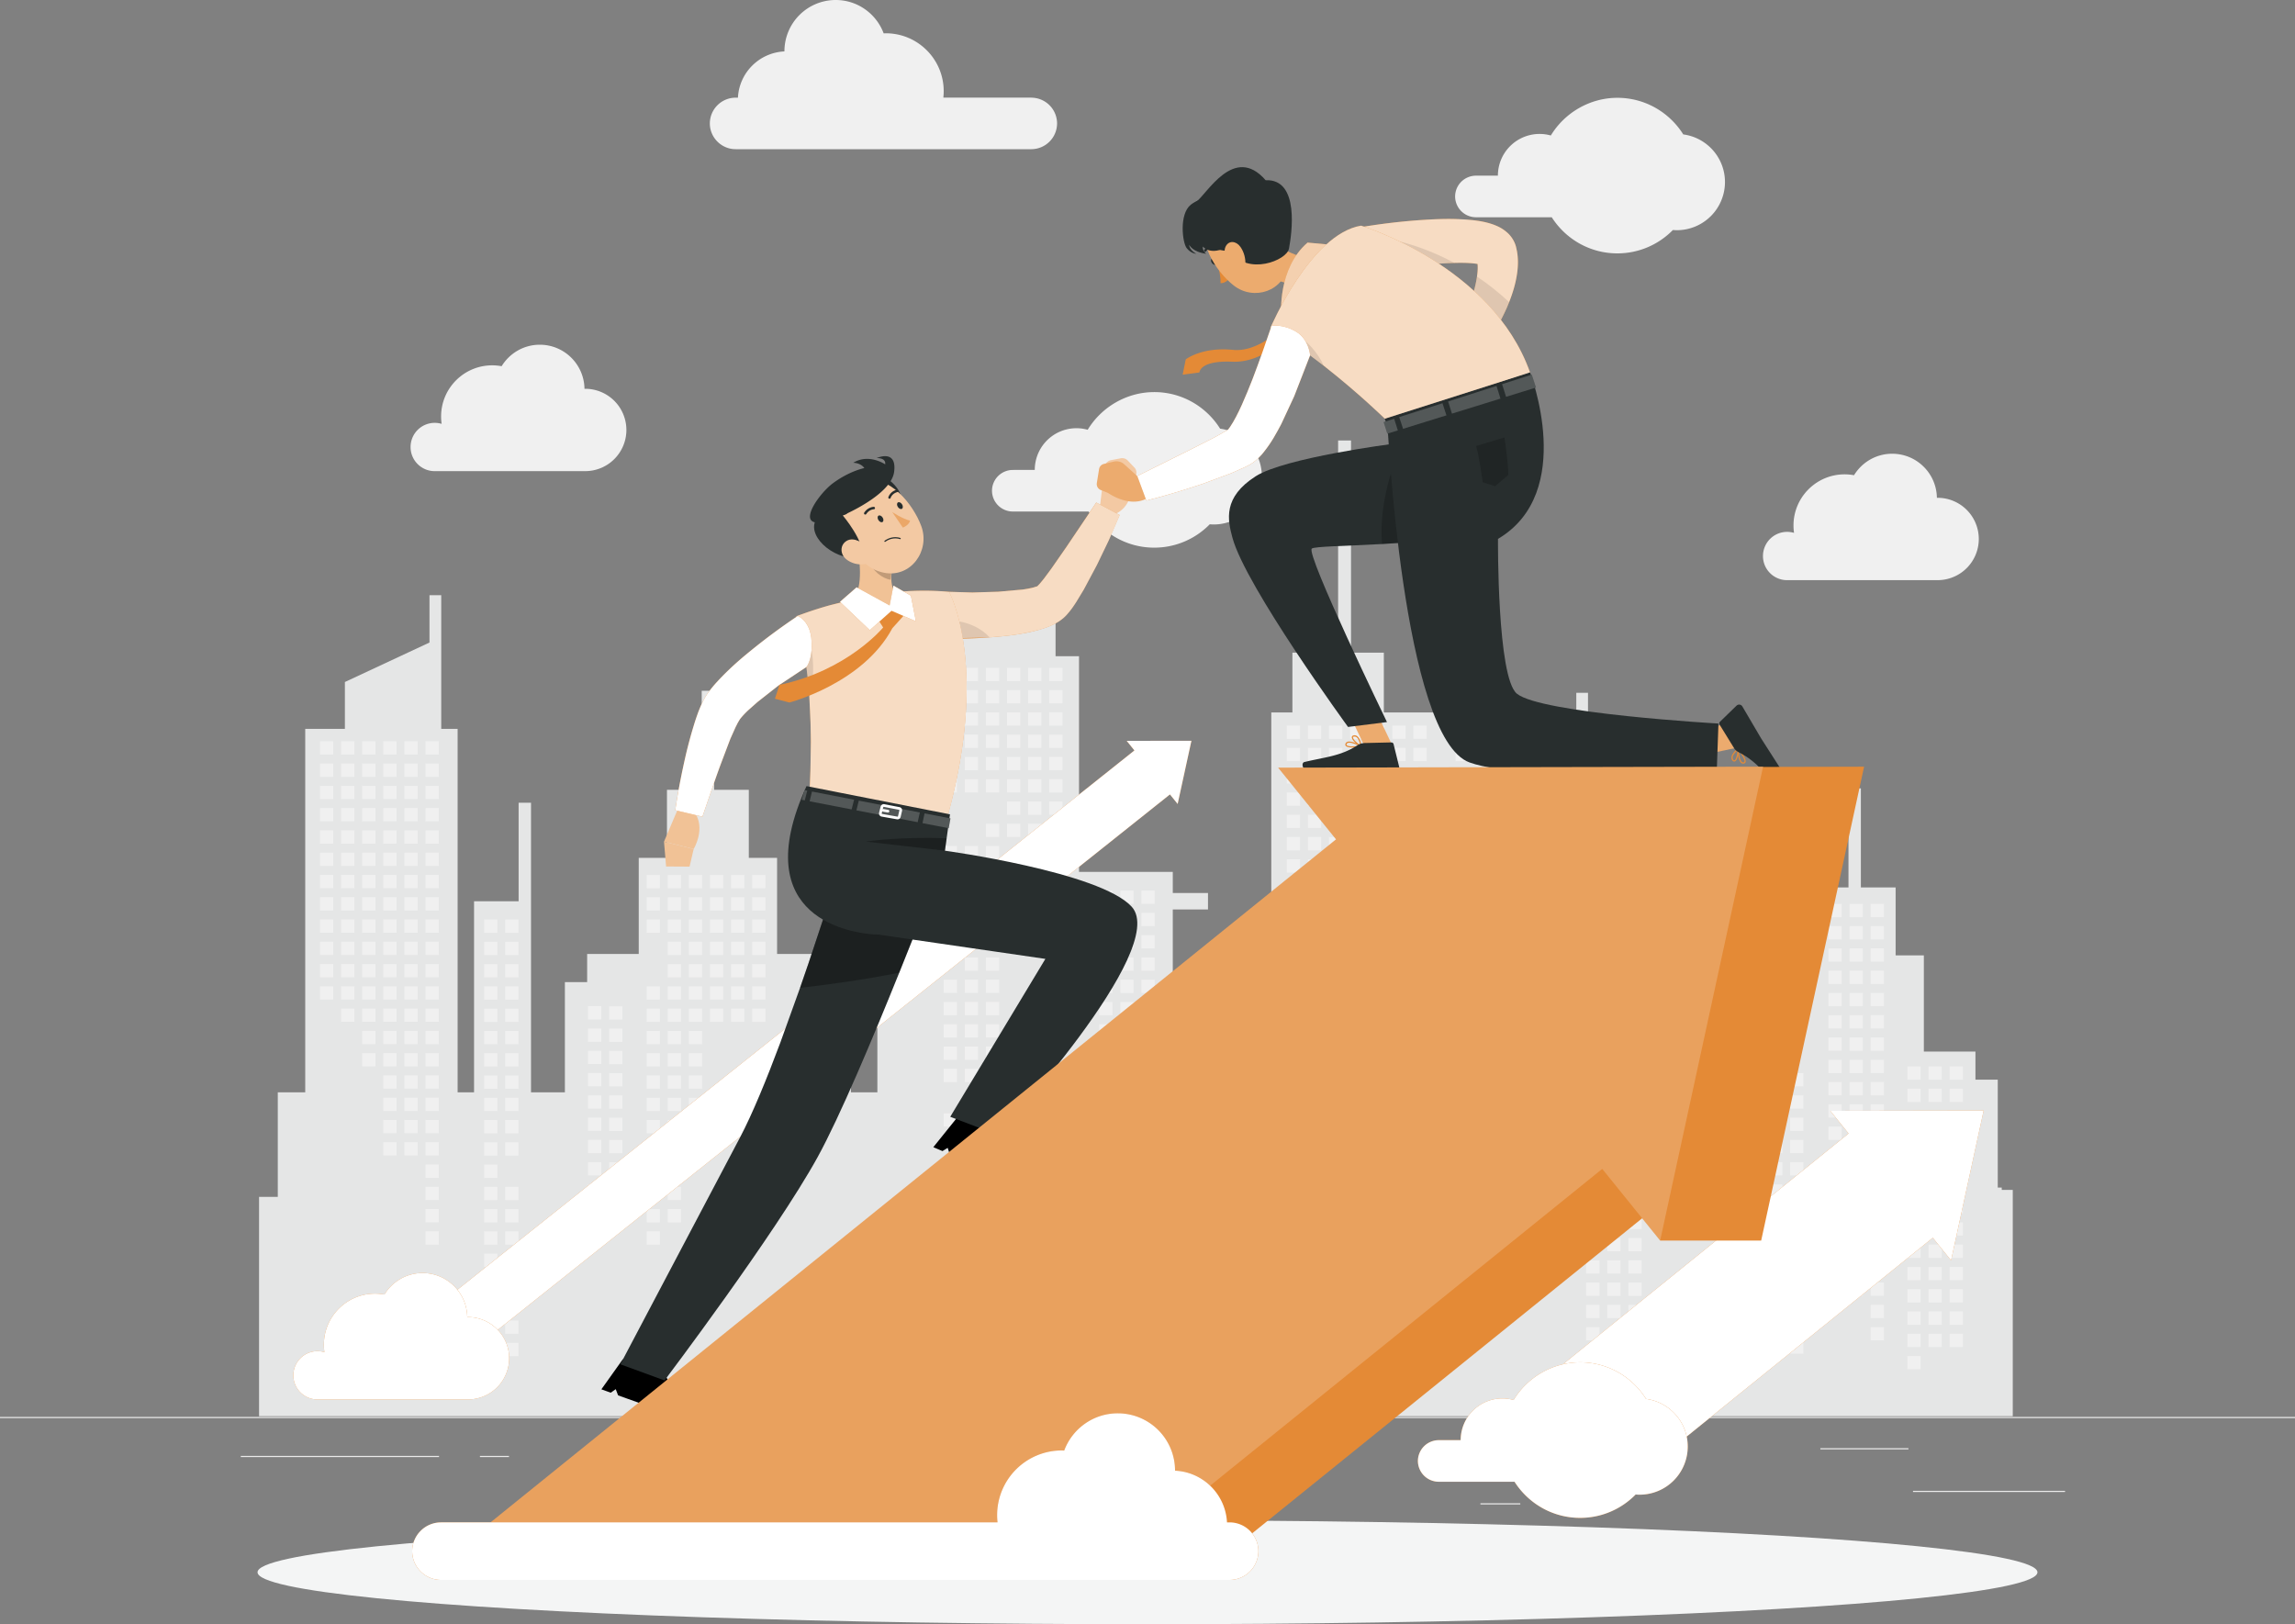<svg xmlns="http://www.w3.org/2000/svg" xmlns:xlink="http://www.w3.org/1999/xlink" xmlns:v="https://vecta.io/nano" viewBox="0 0 500 353.86"><rect x="0" y="0" width="500" height="353.86" fill="#808080" stroke="none"/><style><![CDATA[.X{fill:#e48a36}.Y{fill:#fff}.Z{fill:#282e2e}.a{opacity:.7}.b{opacity:.2}.c{fill:#ecab6e}.d{fill:#f3c9a3}]]></style><path d="M0 308.69h500v.25H0zm416.78 16.1h33.12v.25h-33.12zm-94.25 2.71h8.69v.25h-8.69zm74.06-12h19.19v.25h-19.19zm-344.13 1.68h43.19v.25H52.46zm52.1 0h6.33v.25h-6.33zm26.91 4.22h93.68v.25h-93.68z" fill="#eaeaea"></path><g fill="#f0f0f0"><path d="M384.09 121.13a5.26 5.26 0 0 1 5.26-5.26 5.35 5.35 0 0 1 1.51.22c-.08-.53-.12-1.07-.12-1.61 0-6.15 4.99-11.14 11.14-11.14a11.49 11.49 0 0 1 2.05.19c1.71-2.8 4.79-4.68 8.31-4.68 5.33 0 9.66 4.28 9.74 9.6h.16a8.98 8.98 0 0 1 8.97 8.97 8.98 8.98 0 0 1-8.97 8.97H389.2c-2.84-.08-5.11-2.4-5.11-5.25zM89.45 97.38a5.26 5.26 0 0 1 5.26-5.26 5.35 5.35 0 0 1 1.51.22c-.08-.53-.12-1.07-.12-1.61 0-6.15 4.99-11.14 11.14-11.14a11.49 11.49 0 0 1 2.05.19c1.71-2.8 4.79-4.68 8.31-4.68 5.33 0 9.66 4.28 9.74 9.6h.16a8.98 8.98 0 0 1 8.97 8.97 8.98 8.98 0 0 1-8.97 8.97H94.56c-2.84-.08-5.11-2.4-5.11-5.25zm135.24-76.11h-19.17a12.99 12.99 0 0 0 .08-1.4c0-6.97-5.65-12.62-12.62-12.62-.15 0-.31.02-.46.02C190.94 3.03 186.86 0 182.07 0a11.17 11.17 0 0 0-11.17 11.17v.03c-5.47.26-9.85 4.62-10.13 10.08h-.51a5.63 5.63 0 0 0-5.61 5.61c0 3.08 2.53 5.61 5.61 5.61h64.43a5.63 5.63 0 0 0 5.61-5.61 5.63 5.63 0 0 0-5.61-5.61z"></path><use xlink:href="#B"></use><use xlink:href="#B" x="-100.9" y="64.11"></use></g><path d="M56.44 308.54v-47.79h4.08v-22.78h5.98v-79.18h8.64v-10.21l18.43-8.6v-10.31h2.56v29.12h3.57v79.18h3.58v-41.63h9.71v-21.46h2.7v63.09h7.38v-24.01h4.85v-6.13h11.24v-20.94h6.15v-14.82h7.57v-21.58h2.7v21.58h7.56v14.82h6.16v20.94h11.24v6.13h4.85v24.01h5.76v-30.14h11.24v-64.87h3.57v-7.16h24.01v7.16h5.11v46.99h20.43v4.6h7.67v3.58h-7.67v18.39h21.46v-61.3h4.6v-13.03h9.96V95.96h2.81v46.23h7.15v13.03h41.93v-4.29h2.55v29.12h3.58v.51h2.15v29.12h3.57v7.91h7.56v-21.45h2.71v51.08h3.01v-21.45h2.71v33.46h1.65v-24.01h4.85v-6.13H389v-20.95h6.16v-14.81h7.56v-21.58h2.7v21.58h7.57v14.81h6.15v20.95h11.24v6.13h4.86v23.5h.87v.51h2.4v49.31H56.44z" fill="#e5e6e6"></path><g fill="#f0f0f0"><path d="M317.13 158.08h2.89v2.89h-2.89zm0 4.85h2.89v2.89h-2.89zm0 19.42h2.89v2.89h-2.89zm0 4.85h2.89v2.89h-2.89zm0 4.85h2.89v2.9h-2.89zm0 14.56h2.89v2.89h-2.89zm0 4.85h2.89v2.9h-2.89zm-4.6-33.97h2.89v2.9h-2.89zm0 4.86h2.89v2.89h-2.89zm0 4.85h2.89v2.89h-2.89zm0 4.85h2.89v2.9h-2.89zm0 4.86h2.89v2.9h-2.89zm0 9.7h2.89v2.89h-2.89zm0 4.85h2.89v2.9h-2.89zm-4.6-53.38h2.89v2.89h-2.89zm0 4.85h2.89v2.89h-2.89zm0 4.86h2.89v2.9h-2.89zm0 4.85h2.89v2.9h-2.89zm0 4.85h2.89v2.9h-2.89zm0 4.86h2.89v2.89h-2.89zm0 4.85h2.89v2.89h-2.89zm0 4.85h2.89v2.9h-2.89zm0 4.86h2.89v2.9h-2.89zm0 4.85h2.89v2.9h-2.89zm0 9.7h2.89v2.9h-2.89zm-4.59-53.38h2.89v2.89h-2.89zm0 4.85h2.89v2.89h-2.89zm0 4.86h2.89v2.9h-2.89zm0 4.85h2.89v2.9h-2.89zm0 4.85h2.89v2.9h-2.89zm0 4.86h2.89v2.89h-2.89zm0 4.85h2.89v2.89h-2.89zm0 43.68h2.89v2.89h-2.89zm-4.6-72.8h2.89v2.89h-2.89zm0 4.85h2.89v2.89h-2.89zm0 4.86h2.89v2.9h-2.89zm0 4.85h2.89v2.9h-2.89zm0 4.85h2.89v2.9h-2.89zm0 4.86h2.89v2.89h-2.89zm0 4.85h2.89v2.89h-2.89zm0 4.85h2.89v2.9h-2.89zm0 29.12h2.89v2.89h-2.89zm0 4.85h2.89v2.89h-2.89zm0 4.86h2.89v2.89h-2.89zm0 4.85h2.89v2.9h-2.89zm0 19.41h2.89v2.89h-2.89zm-4.6-97.06h2.89v2.89h-2.89zm0 4.85h2.89v2.89h-2.89zm0 4.86h2.89v2.9h-2.89zm0 4.85h2.89v2.9h-2.89zm0 4.85h2.89v2.9h-2.89zm0 4.86h2.89v2.89h-2.89zm0 4.85h2.89v2.89h-2.89zm0 4.85h2.89v2.9h-2.89zm0 4.86h2.89v2.9h-2.89zm0 4.85h2.89v2.9h-2.89zm0 14.56h2.89v2.89h-2.89zm0 4.85h2.89v2.89h-2.89zm0 4.85h2.89v2.89h-2.89zm0 4.86h2.89v2.89h-2.89zm0 4.85h2.89v2.9h-2.89zm0 19.41h2.89v2.89h-2.89zm-4.6-97.06h2.89v2.89h-2.89zm0 4.85h2.89v2.89h-2.89zm0 4.86h2.89v2.9h-2.89zm0 4.85h2.89v2.9h-2.89zm0 4.85h2.89v2.9h-2.89zm0 4.86h2.89v2.89h-2.89zm0 4.85h2.89v2.89h-2.89zm0 4.85h2.89v2.9h-2.89zm0 4.86h2.89v2.9h-2.89zm0 4.85h2.89v2.9h-2.89zm0 4.85h2.89v2.89h-2.89zm0 4.85h2.89v2.9h-2.89zm0 4.86h2.89v2.89h-2.89zm0 4.85h2.89v2.89h-2.89zm0 4.85h2.89v2.89h-2.89zm0 4.86h2.89v2.89h-2.89zm0 4.85h2.89v2.9h-2.89zm0 4.85h2.89v2.89h-2.89zm-4.59-82.5h2.89v2.89h-2.89zm0 4.85h2.89v2.89h-2.89zm0 4.86h2.89v2.9h-2.89zm0 4.85h2.89v2.9h-2.89zm0 4.85h2.89v2.9h-2.89zm0 4.86h2.89v2.89h-2.89zm0 4.85h2.89v2.89h-2.89zm0 4.85h2.89v2.9h-2.89zm0 4.86h2.89v2.9h-2.89zm0 4.85h2.89v2.9h-2.89zm0 14.56h2.89v2.89h-2.89zm0 4.85h2.89v2.89h-2.89zm0 4.85h2.89v2.89h-2.89zm0 4.86h2.89v2.89h-2.89zm-4.6-72.8h2.89v2.89h-2.89zm0 4.85h2.89v2.89h-2.89zm0 4.86h2.89v2.9h-2.89zm0 4.85h2.89v2.9h-2.89zm0 4.85h2.89v2.9h-2.89zm0 4.86h2.89v2.89h-2.89zm0 4.85h2.89v2.89h-2.89zm0 4.85h2.89v2.9h-2.89zm0 4.86h2.89v2.9h-2.89zm0 4.85h2.89v2.9h-2.89zm0 14.56h2.89v2.89h-2.89zm0 4.85h2.89v2.89h-2.89zm0 4.85h2.89v2.89h-2.89zm-51.77-80.54h2.89v2.89h-2.89zm0 4.85h2.89v2.89h-2.89zm0 4.86h2.89v2.89h-2.89zm0 4.85h2.89v2.89h-2.89zm0 4.85h2.89v2.89h-2.89zm0 4.86h2.89v2.89h-2.89zm0 4.85h2.89v2.89h-2.89zm0 4.85h2.89v2.89h-2.89zm0 14.56h2.89v2.89h-2.89zm0 4.85h2.89v2.89h-2.89zm-4.6-53.38h2.9v2.89h-2.9zm0 4.85h2.9v2.89h-2.9zm0 4.86h2.9v2.89h-2.9zm0 4.85h2.9v2.89h-2.9zm0 4.85h2.9v2.89h-2.9zm0 4.86h2.9v2.89h-2.9zm0 4.85h2.9v2.89h-2.9zm0 4.85h2.9v2.89h-2.9zm0 19.41h2.9v2.89h-2.9zm-4.59-53.38h2.9v2.89h-2.9zm0 4.85h2.9v2.89h-2.9zm0 4.86h2.9v2.89h-2.9zm0 4.85h2.9v2.89h-2.9zm0 4.85h2.9v2.89h-2.9zm0 4.86h2.9v2.89h-2.9zm0 4.85h2.9v2.89h-2.9zm0 4.85h2.9v2.89h-2.9zm-4.6-33.97h2.89v2.89h-2.89zm0 4.85h2.89v2.89h-2.89zm0 4.86h2.89v2.89h-2.89zm0 4.85h2.89v2.89h-2.89zm0 4.85h2.89v2.89h-2.89zm0 4.86h2.89v2.89h-2.89zm0 9.7h2.89v2.89h-2.89zm0 4.85h2.89v2.9h-2.89zm0 14.56h2.89v2.89h-2.89zm0 4.86h2.89v2.89h-2.89zm0 4.85h2.89v2.89h-2.89zm0 4.85h2.89v2.89h-2.89zm0 4.86h2.89v2.89h-2.89zm0 4.85h2.89v2.89h-2.89zm0 4.85h2.89v2.9h-2.89zm-4.6-82.5h2.89v2.89h-2.89zm0 4.85h2.89v2.89h-2.89zm0 4.86h2.89v2.89h-2.89zm0 4.85h2.89v2.89h-2.89zm0 4.85h2.89v2.89h-2.89zm0 4.86h2.89v2.89h-2.89zm0 14.55h2.89v2.9h-2.89zm0 4.86h2.89v2.89h-2.89zm0 4.85h2.89v2.89h-2.89zm0 4.85h2.89v2.89h-2.89zm0 4.86h2.89v2.89h-2.89zm0 4.85h2.89v2.89h-2.89zm0 4.85h2.89v2.89h-2.89zm0 4.86h2.89v2.89h-2.89zm0 4.85h2.89v2.89h-2.89zm0 4.85h2.89v2.9h-2.89zm0 4.86h2.89v2.89h-2.89zm0 9.7h2.89v2.89h-2.89zm-4.6-97.06h2.9v2.89h-2.9zm0 4.85h2.9v2.89h-2.9zm0 4.86h2.9v2.89h-2.9zm0 4.85h2.9v2.89h-2.9zm0 4.85h2.9v2.89h-2.9zm0 4.86h2.9v2.89h-2.9zm0 14.55h2.9v2.9h-2.9zm0 4.86h2.9v2.89h-2.9zm0 4.85h2.9v2.89h-2.9zm0 4.85h2.9v2.89h-2.9zm0 14.56h2.9v2.89h-2.9zm0 4.86h2.9v2.89h-2.9zm0 4.85h2.9v2.89h-2.9zm0 4.85h2.9v2.9h-2.9zm0 4.86h2.9v2.89h-2.9zm0 9.7h2.9v2.89h-2.9zm0 4.85h2.9v2.89h-2.9zm-41.72-56.78h2.89v2.89h-2.89zm0 4.85h2.89v2.89h-2.89zm0 4.85h2.89v2.89h-2.89zm0 4.85h2.89v2.89h-2.89zm0 4.86h2.89v2.89h-2.89zm0 4.85h2.89v2.89h-2.89zm0 4.85h2.89v2.89h-2.89zm0 14.56h2.89v2.89h-2.89zm0 4.86h2.89v2.89h-2.89zm0 4.85h2.89v2.89h-2.89zm-4.59-53.38h2.89v2.89h-2.89zm0 4.85h2.89v2.89h-2.89zm0 4.85h2.89v2.89h-2.89zm0 4.85h2.89v2.89h-2.89zm0 4.86h2.89v2.89h-2.89zm0 4.85h2.89v2.89h-2.89zm0 4.85h2.89v2.89h-2.89zm-4.6-29.11h2.89v2.89h-2.89zm0 4.85h2.89v2.89h-2.89zm0 4.85h2.89v2.89h-2.89zm0 4.85h2.89v2.89h-2.89zm0 4.86h2.89v2.89h-2.89zm0 4.85h2.89v2.89h-2.89zm0 4.85h2.89v2.89h-2.89zm-4.6-29.11h2.89v2.89h-2.89zm0 4.85h2.89v2.89h-2.89zm0 4.85h2.89v2.89h-2.89zm0 4.85h2.89v2.89h-2.89zm0 4.86h2.89v2.89h-2.89zm0 4.85h2.89v2.89h-2.89zm0 4.85h2.89v2.89h-2.89zm0 4.86h2.89v2.89h-2.89zm0 4.85h2.89v2.89h-2.89zm0 4.85h2.89v2.89h-2.89zm0 4.86h2.89v2.89h-2.89zm-4.6-48.53h2.89v2.89h-2.89zm0 4.85h2.89v2.89h-2.89zm0 4.85h2.89v2.89h-2.89zm0 4.85h2.89v2.89h-2.89zm0 4.86h2.89v2.89h-2.89zm0 4.85h2.89v2.89h-2.89zm0 4.85h2.89v2.89h-2.89zm0 4.86h2.89v2.89h-2.89zm0 4.85h2.89v2.89h-2.89zm0 4.85h2.89v2.89h-2.89zm0 4.86h2.89v2.89h-2.89zm0 4.85h2.89v2.89h-2.89zm0 14.56h2.89v2.89h-2.89zm0 4.85h2.89v2.9h-2.89zm-4.59-72.79h2.89v2.89h-2.89zm0 4.85h2.89v2.89h-2.89zm0 4.85h2.89v2.89h-2.89zm0 14.56h2.89v2.89h-2.89zm0 4.85h2.89v2.89h-2.89zm0 4.86h2.89v2.89h-2.89zm0 4.85h2.89v2.89h-2.89zm0 4.85h2.89v2.89h-2.89zm0 4.86h2.89v2.89h-2.89zm0 4.85h2.89v2.89h-2.89zm0 14.56h2.89v2.89h-2.89zm0 4.85h2.89v2.9h-2.89zm0 4.85h2.89v2.9h-2.89zM92.7 161.49h2.9v2.89h-2.9zm0 4.85h2.9v2.89h-2.9zm0 4.85h2.9v2.89h-2.9zm0 4.86h2.9v2.89h-2.9zm0 4.85h2.9v2.89h-2.9zm0 4.85h2.9v2.89h-2.9zm0 4.86h2.9v2.89h-2.9zm0 4.85h2.9v2.89h-2.9zm0 4.85h2.9v2.89h-2.9zm0 4.85h2.9v2.89h-2.9zm0 4.86h2.9v2.89h-2.9zm0 4.85h2.9v2.89h-2.9zm0 4.85h2.9v2.89h-2.9zm0 4.86h2.9v2.89h-2.9zm0 4.85h2.9v2.89h-2.9zm0 4.85h2.9v2.89h-2.9zm0 4.86h2.9v2.89h-2.9zm0 4.85h2.9v2.89h-2.9zm0 4.85h2.9v2.89h-2.9zm0 4.86h2.9v2.89h-2.9zm0 4.85h2.9v2.89h-2.9zm0 4.85h2.9v2.9h-2.9zm0 4.85h2.9v2.9h-2.9z"></path><use xlink:href="#C"></use><use xlink:href="#C" y="4.85"></use><use xlink:href="#C" y="9.7"></use><use xlink:href="#C" y="14.56"></use><use xlink:href="#C" y="19.41"></use><use xlink:href="#C" y="24.26"></use><use xlink:href="#C" y="29.12"></use><use xlink:href="#C" y="33.97"></use><use xlink:href="#C" y="38.82"></use><use xlink:href="#C" y="43.67"></use><use xlink:href="#C" y="48.53"></use><use xlink:href="#C" y="53.38"></use><use xlink:href="#C" y="58.23"></use><use xlink:href="#C" y="63.09"></use><use xlink:href="#C" y="67.94"></use><use xlink:href="#C" y="72.79"></use><use xlink:href="#C" y="77.65"></use><use xlink:href="#C" y="82.5"></use><use xlink:href="#C" y="87.35"></use><use xlink:href="#D"></use><use xlink:href="#D" y="4.85"></use><use xlink:href="#D" y="9.7"></use><use xlink:href="#D" y="14.56"></use><use xlink:href="#D" y="19.41"></use><use xlink:href="#D" y="24.26"></use><use xlink:href="#D" y="29.12"></use><use xlink:href="#D" y="33.97"></use><use xlink:href="#D" y="38.82"></use><use xlink:href="#D" y="43.67"></use><use xlink:href="#D" y="48.53"></use><use xlink:href="#D" y="53.38"></use><use xlink:href="#D" y="58.23"></use><use xlink:href="#D" y="63.09"></use><use xlink:href="#D" y="67.94"></use><use xlink:href="#D" y="72.79"></use><use xlink:href="#D" y="77.65"></use><use xlink:href="#D" y="82.5"></use><use xlink:href="#D" y="87.35"></use><path d="M78.9 161.49h2.9v2.89h-2.9zm0 4.85h2.9v2.89h-2.9zm0 4.85h2.9v2.89h-2.9zm0 4.86h2.9v2.89h-2.9zm0 4.85h2.9v2.89h-2.9zm0 4.85h2.9v2.89h-2.9zm0 4.86h2.9v2.89h-2.9zm0 4.85h2.9v2.89h-2.9zm0 4.85h2.9v2.89h-2.9zm0 4.85h2.9v2.89h-2.9zm0 4.86h2.9v2.89h-2.9zm0 4.85h2.9v2.89h-2.9zm0 4.85h2.9v2.89h-2.9zm0 4.86h2.9v2.89h-2.9zm0 4.85h2.9v2.89h-2.9zm-4.59-67.94h2.9v2.89h-2.9zm0 4.85h2.9v2.89h-2.9zm0 4.85h2.9v2.89h-2.9zm0 4.86h2.9v2.89h-2.9zm0 4.85h2.9v2.89h-2.9zm0 4.85h2.9v2.89h-2.9zm0 4.86h2.9v2.89h-2.9zm0 4.85h2.9v2.89h-2.9zm0 4.85h2.9v2.89h-2.9zm0 4.85h2.9v2.89h-2.9zm0 4.86h2.9v2.89h-2.9zm0 4.85h2.9v2.89h-2.9zm0 4.85h2.9v2.89h-2.9zm-4.6-58.23h2.89v2.89h-2.89zm0 4.85h2.89v2.89h-2.89zm0 4.85h2.89v2.89h-2.89zm0 4.86h2.89v2.89h-2.89zm0 4.85h2.89v2.89h-2.89zm0 4.85h2.89v2.89h-2.89zm0 4.86h2.89v2.89h-2.89zm0 4.85h2.89v2.89h-2.89zm0 4.85h2.89v2.89h-2.89zm0 4.85h2.89v2.89h-2.89zm0 4.86h2.89v2.89h-2.89zm0 4.85h2.89v2.89h-2.89zm337.84-17.96h2.89v2.9h-2.89zm0 4.85h2.89v2.9h-2.89zm0 4.85h2.89v2.89h-2.89zm0 4.85h2.89v2.9h-2.89zm0 4.86h2.89v2.89h-2.89zm0 4.85h2.89v2.89h-2.89zm0 4.85h2.89v2.89h-2.89zm0 4.86h2.89v2.89h-2.89zm0 4.85h2.89v2.9h-2.89zm0 4.85h2.89v2.89h-2.89zm0 4.86h2.89v2.9h-2.89zm0 4.85h2.89v2.89h-2.89zm0 4.85h2.89v2.89h-2.89zm0 4.86h2.89v2.89h-2.89zm0 4.85h2.89v2.89h-2.89zm0 4.85h2.89v2.89h-2.89zm0 4.86h2.89v2.89h-2.89zm0 4.85h2.89v2.89h-2.89zm0 4.85h2.89v2.89h-2.89zm0 4.85h2.89V292h-2.89zm-4.6-92.2h2.89v2.9h-2.89zm0 4.85h2.89v2.9h-2.89zm0 4.85h2.89v2.89h-2.89zm0 4.85h2.89v2.9h-2.89zm0 4.86h2.89v2.89h-2.89zm0 4.85h2.89v2.89h-2.89zm0 4.85h2.89v2.89h-2.89zm0 4.86h2.89v2.89h-2.89zm0 4.85h2.89v2.9h-2.89zm0 4.85h2.89v2.89h-2.89zm0 4.86h2.89v2.9h-2.89zm0 4.85h2.89v2.89h-2.89zm0 4.85h2.89v2.89h-2.89zm0 4.86h2.89v2.89h-2.89zm0 4.85h2.89v2.89h-2.89zm0 4.85h2.89v2.89h-2.89zm0 4.86h2.89v2.89h-2.89zm0 4.85h2.89v2.89h-2.89zm-4.6-82.5h2.89v2.9h-2.89zm0 4.85h2.89v2.9h-2.89zm0 4.85h2.89v2.89h-2.89zm0 4.85h2.89v2.9h-2.89zm0 4.86h2.89v2.89h-2.89zm0 4.85h2.89v2.89h-2.89zm0 4.85h2.89v2.89h-2.89zm0 4.86h2.89v2.89h-2.89zm0 4.85h2.89v2.9h-2.89zm0 4.85h2.89v2.89h-2.89zm0 4.86h2.89v2.9h-2.89zm0 4.85h2.89v2.89h-2.89zm0 4.85h2.89v2.89h-2.89zm0 4.86h2.89v2.89h-2.89zm0 4.85h2.89v2.89h-2.89zm0 4.85h2.89v2.89h-2.89zm0 4.86h2.89v2.89h-2.89zm0 4.85h2.89v2.89h-2.89zm26.4-47.09h2.89v2.9h-2.89zm0 4.86h2.89v2.89h-2.89zm0 4.85h2.89v2.89h-2.89zm0 4.85h2.89v2.89h-2.89zm0 4.86h2.89v2.89h-2.89zm0 4.85h2.89v2.89h-2.89zm0 4.85h2.89v2.89h-2.89zm0 4.86h2.89v2.89h-2.89zm0 4.85h2.89v2.89h-2.89zm0 4.85h2.89v2.89h-2.89zm0 4.86h2.89v2.89h-2.89zm0 4.85h2.89v2.89h-2.89zm0 4.85h2.89v2.89h-2.89zm-4.6-58.24h2.89v2.9h-2.89zm0 4.86h2.89v2.89h-2.89zm0 4.85h2.89v2.89h-2.89zm0 4.85h2.89v2.89h-2.89zm0 4.86h2.89v2.89h-2.89zm0 4.85h2.89v2.89h-2.89zm0 4.85h2.89v2.89h-2.89zm0 4.86h2.89v2.89h-2.89zm0 4.85h2.89v2.89h-2.89zm0 4.85h2.89v2.89h-2.89zm0 4.86h2.89v2.89h-2.89zm0 4.85h2.89v2.89h-2.89zm0 4.85h2.89v2.89h-2.89zm-4.6-58.24h2.89v2.9h-2.89zm0 4.86h2.89v2.89h-2.89zm0 4.85h2.89v2.89h-2.89zm0 4.85h2.89v2.89h-2.89zm0 4.86h2.89v2.89h-2.89zm0 4.85h2.89v2.89h-2.89zm0 4.85h2.89v2.89h-2.89zm0 4.86h2.89v2.89h-2.89zm0 4.85h2.89v2.89h-2.89zm0 4.85h2.89v2.89h-2.89zm0 4.86h2.89v2.89h-2.89zm0 4.85h2.89v2.89h-2.89zm0 4.85h2.89v2.89h-2.89zm0 4.85h2.89v2.89h-2.89zm-25.54-61.64h2.89v2.89h-2.89zm0 4.86h2.89v2.89h-2.89zm0 4.85h2.89v2.89h-2.89zm0 4.85h2.89v2.89h-2.89zm0 4.85h2.89v2.89h-2.89zm0 4.86h2.89v2.89h-2.89zm0 4.85h2.89v2.89h-2.89zm0 4.85h2.89v2.9h-2.89zm0 4.86h2.89v2.89h-2.89zm0 4.85h2.89v2.89h-2.89zm0 14.56h2.89v2.89h-2.89zm-4.6-58.24h2.9v2.89h-2.9zm0 4.86h2.9v2.89h-2.9zm0 4.85h2.9v2.89h-2.9zm0 4.85h2.9v2.89h-2.9zm0 4.85h2.9v2.89h-2.9zm0 4.86h2.9v2.89h-2.9zm0 4.85h2.9v2.89h-2.9zm0 4.85h2.9v2.9h-2.9zm0 4.86h2.9v2.89h-2.9zm0 14.56h2.9v2.9h-2.9zm0 4.85h2.9v2.89h-2.9zm-4.59-58.24h2.9v2.89h-2.9zm0 4.86h2.9v2.89h-2.9zm0 4.85h2.9v2.89h-2.9zm0 4.85h2.9v2.89h-2.9zm0 4.85h2.9v2.89h-2.9zm0 4.86h2.9v2.89h-2.9zm0 4.85h2.9v2.89h-2.9zm0 4.85h2.9v2.9h-2.9zm0 14.56h2.9v2.9h-2.9zm0 4.86h2.9v2.9h-2.9zm0 4.85h2.9v2.89h-2.9zm-42.75-131.97h2.89v2.89h-2.89zm0 4.85h2.89v2.89h-2.89zm0 4.86h2.89v2.89h-2.89zm0 4.85h2.89v2.89h-2.89zm0 4.85h2.89v2.89h-2.89zm0 4.85h2.89v2.9h-2.89zm0 4.86h2.89v2.89h-2.89zm0 4.85h2.89v2.89h-2.89zm0 4.85h2.89v2.89h-2.89zm0 4.86h2.89v2.89h-2.89zm0 4.85h2.89v2.89h-2.89zm0 4.85h2.89v2.89h-2.89zm0 4.86h2.89v2.89h-2.89zm0 4.85h2.89v2.89h-2.89zm0 4.85h2.89v2.9h-2.89zm0 4.86h2.89v2.89h-2.89zm0 4.85h2.89v2.89h-2.89zm0 9.7h2.89v2.89h-2.89zm0 4.86h2.89v2.89h-2.89zm0 4.85h2.89v2.89h-2.89zm0 4.85h2.89v2.89h-2.89zm0 4.86h2.89v2.89h-2.89zm-4.59-106.77h2.89v2.89h-2.89zm0 4.85h2.89v2.89h-2.89zm0 4.86h2.89v2.89h-2.89zm0 4.85h2.89v2.89h-2.89zm0 4.85h2.89v2.89h-2.89zm0 4.85h2.89v2.9h-2.89zm0 4.86h2.89v2.89h-2.89zm0 4.85h2.89v2.89h-2.89zm0 4.85h2.89v2.89h-2.89zm0 4.86h2.89v2.89h-2.89zm0 4.85h2.89v2.89h-2.89zm0 4.85h2.89v2.89h-2.89zm0 4.86h2.89v2.89h-2.89zm0 4.85h2.89v2.89h-2.89zm0 4.85h2.89v2.9h-2.89zm0 4.86h2.89v2.89h-2.89zm0 29.11h2.89v2.89h-2.89zm0 4.86h2.89v2.89h-2.89zm-4.6-106.77h2.89v2.89h-2.89zm0 4.85h2.89v2.89h-2.89zm0 4.86h2.89v2.89h-2.89zm0 4.85h2.89v2.89h-2.89zm0 4.85h2.89v2.89h-2.89zm0 4.85h2.89v2.9h-2.89zm0 4.86h2.89v2.89h-2.89zm0 4.85h2.89v2.89h-2.89zm0 4.85h2.89v2.89h-2.89zm0 4.86h2.89v2.89h-2.89zm0 4.85h2.89v2.89h-2.89zm0 4.85h2.89v2.89h-2.89zm0 4.86h2.89v2.89h-2.89zm0 4.85h2.89v2.89h-2.89zm0 4.85h2.89v2.9h-2.89zm0 4.86h2.89v2.89h-2.89zm0 9.7h2.89v2.89h-2.89zm0 4.85h2.89v2.89h-2.89zm0 4.86h2.89v2.89h-2.89zm0 4.85h2.89v2.89h-2.89zm0 9.71h2.89v2.89h-2.89zm25.88-45.64h2.9v2.89h-2.9zm0 4.85h2.9v2.89h-2.9zm0 4.86h2.9v2.89h-2.9zm0 4.85h2.9v2.9h-2.9zm0 4.85h2.9v2.89h-2.9zm0 4.86h2.9v2.9h-2.9zm0 4.85h2.9v2.89h-2.9zm0 9.71h2.9v2.89h-2.9zm0 4.85h2.9v2.89h-2.9zm0 4.85h2.9v2.89h-2.9zm0 4.86h2.9v2.89h-2.9zm0 4.85h2.9v2.89h-2.9zm0 4.85h2.9v2.89h-2.9zm0 4.85h2.9V292h-2.9zm0 4.86h2.9v2.89h-2.9zm-4.6-72.8h2.89v2.89h-2.89zm0 4.85h2.89v2.89h-2.89zm0 4.86h2.89v2.89h-2.89zm0 4.85h2.89v2.9h-2.89zm0 4.85h2.89v2.89h-2.89zm0 4.86h2.89v2.9h-2.89zm0 14.56h2.89v2.89h-2.89zm0 4.85h2.89v2.89h-2.89zm0 4.85h2.89v2.89h-2.89zm0 4.86h2.89v2.89h-2.89zm0 4.85h2.89v2.89h-2.89zm0 4.85h2.89v2.89h-2.89zm0 4.85h2.89V292h-2.89zm0 4.86h2.89v2.89h-2.89zm-4.59-72.8h2.9v2.89h-2.9zm0 4.85h2.9v2.89h-2.9zm0 4.86h2.9v2.89h-2.9zm0 4.85h2.9v2.9h-2.9zm0 4.85h2.9v2.89h-2.9zm0 4.86h2.9v2.9h-2.9zm0 9.7h2.9v2.89h-2.9zm0 4.86h2.9v2.89h-2.9zm0 4.85h2.9v2.89h-2.9zm0 4.85h2.9v2.89h-2.9zm0 4.86h2.9v2.89h-2.9zm0 4.85h2.9v2.89h-2.9zm0 4.85h2.9v2.89h-2.9zm0 4.85h2.9V292h-2.9zm0 4.86h2.9v2.89h-2.9zm-96.89-99.96h2.89v2.89h-2.89zm0 4.85h2.89v2.89h-2.89zm0 4.86h2.89v2.89h-2.89zm0 4.85h2.89v2.89h-2.89zm0 4.85h2.89v2.89h-2.89zm0 4.86h2.89v2.89h-2.89zm0 4.85h2.89v2.89h-2.89zm0 4.85h2.89v2.9h-2.89zm0 4.86h2.89v2.89h-2.89zm0 4.85h2.89v2.89h-2.89zm0 4.85h2.89v2.89h-2.89zm0 4.85h2.89v2.89h-2.89zm0 4.86h2.89v2.89h-2.89zm0 9.7h2.89v2.89h-2.89zm0 4.86h2.89v2.89h-2.89zm0 4.85h2.89v2.89h-2.89zm0 4.85h2.89v2.89h-2.89zm0 9.71h2.89v2.9h-2.89zm0 4.85h2.89v2.89h-2.89zm0 4.86h2.89v2.89h-2.89zm-4.6-101.92h2.89v2.89h-2.89zm0 4.85h2.89v2.89h-2.89zm0 4.86h2.89v2.89h-2.89zm0 4.85h2.89v2.89h-2.89zm0 4.85h2.89v2.89h-2.89zm0 4.86h2.89v2.89h-2.89zm0 4.85h2.89v2.89h-2.89zm0 4.85h2.89v2.9h-2.89zm0 4.86h2.89v2.89h-2.89zm0 4.85h2.89v2.89h-2.89zm0 4.85h2.89v2.89h-2.89zm0 4.85h2.89v2.89h-2.89zm0 4.86h2.89v2.89h-2.89zm0 14.56h2.89v2.89h-2.89zm0 4.85h2.89v2.89h-2.89zm0 9.71h2.89v2.89h-2.89zm0 4.85h2.89v2.9h-2.89zm0 4.85h2.89v2.89h-2.89zm0 4.86h2.89v2.89h-2.89zm-4.6-101.92h2.89v2.89h-2.89zm0 4.85h2.89v2.89h-2.89zm0 4.86h2.89v2.89h-2.89zm0 4.85h2.89v2.89h-2.89zm0 4.85h2.89v2.89h-2.89zm0 4.86h2.89v2.89h-2.89zm0 4.85h2.89v2.89h-2.89zm0 4.85h2.89v2.9h-2.89zm0 4.86h2.89v2.89h-2.89zm0 4.85h2.89v2.89h-2.89zm0 4.85h2.89v2.89h-2.89zm0 4.85h2.89v2.89h-2.89zm0 4.86h2.89v2.89h-2.89zm0 4.85h2.89v2.89h-2.89zm0 9.71h2.89v2.89h-2.89zm0 9.7h2.89v2.89h-2.89zm0 4.86h2.89v2.89h-2.89zm0 4.85h2.89v2.9h-2.89zm0 4.85h2.89v2.89h-2.89zm0 4.86h2.89v2.89h-2.89zm27.93-74.25h2.89v2.89h-2.89zm0 4.86h2.89v2.89h-2.89zm0 4.85h2.89v2.89h-2.89zm0 4.85h2.89v2.89h-2.89zm0 4.85h2.89v2.89h-2.89zm0 4.86h2.89v2.89h-2.89zm0 14.56h2.89v2.89h-2.89zm0 4.85h2.89v2.89h-2.89zm0 4.85h2.89v2.89h-2.89zm0 4.86h2.89v2.9h-2.89zm0 4.85h2.89v2.89h-2.89zm0 4.85h2.89v2.89h-2.89zm0 4.86h2.89v2.89h-2.89zm-4.6-67.95h2.89v2.89h-2.89zm0 4.86h2.89v2.89h-2.89zm0 4.85h2.89v2.89h-2.89zm0 4.85h2.89v2.89h-2.89zm0 4.85h2.89v2.89h-2.89zm0 4.86h2.89v2.89h-2.89zm0 14.56h2.89v2.89h-2.89zm0 4.85h2.89v2.89h-2.89zm0 4.85h2.89v2.89h-2.89zm0 4.86h2.89v2.9h-2.89zm0 4.85h2.89v2.89h-2.89zm0 4.85h2.89v2.89h-2.89zm0 9.71h2.89v2.89h-2.89zm-152.75-94.17h2.9v2.89h-2.9zm0 4.85h2.9v2.89h-2.9zm0 4.86h2.9v2.89h-2.9zm0 4.85h2.9v2.89h-2.9zm0 4.85h2.9v2.89h-2.9zm0 4.86h2.9v2.89h-2.9zm0 4.85h2.9v2.89h-2.9zm0 4.85h2.9v2.89h-2.9zm0 4.86h2.9v2.89h-2.9zm0 4.85h2.9v2.89h-2.9zm0 4.85h2.9v2.89h-2.9zm0 9.71h2.9v2.89h-2.9zm0 4.85h2.9v2.9h-2.9zm0 4.85h2.9v2.9h-2.9zm0 4.86h2.9V276h-2.9zm0 4.85h2.9v2.89h-2.9zm0 4.85h2.9v2.89h-2.9zm0 4.86h2.9v2.89h-2.9zm0 4.85h2.9v2.89h-2.9zm-4.59-92.21h2.89v2.89h-2.89zm0 4.85h2.89v2.89h-2.89zm0 4.86h2.89v2.89h-2.89zm0 4.85h2.89v2.89h-2.89zm0 4.85h2.89v2.89h-2.89zm0 4.86h2.89v2.89h-2.89zm0 4.85h2.89v2.89h-2.89zm0 4.85h2.89v2.89h-2.89zm0 4.86h2.89v2.89h-2.89zm0 4.85h2.89v2.89h-2.89zm0 4.85h2.89v2.89h-2.89zm0 4.86h2.89v2.89h-2.89zm0 4.85h2.89v2.89h-2.89zm0 4.85h2.89v2.9h-2.89zm0 4.85h2.89v2.9h-2.89zm0 4.86h2.89V276h-2.89zm0 4.85h2.89v2.89h-2.89zm0 4.85h2.89v2.89h-2.89zm0 4.86h2.89v2.89h-2.89zm0 4.85h2.89v2.89h-2.89zm27.24-73.31h2.89v2.89h-2.89zm0 4.86h2.89v2.89h-2.89zm0 4.85h2.89v2.89h-2.89zm0 4.85h2.89v2.89h-2.89zm0 4.86h2.89v2.89h-2.89zm0 4.85h2.89v2.89h-2.89zm0 4.85h2.89v2.89h-2.89zm0 4.85h2.89v2.89h-2.89zm0 4.86h2.89v2.89h-2.89zm0 4.85h2.89v2.89h-2.89z"></path><use xlink:href="#E"></use><use xlink:href="#E" y="4.86"></use><use xlink:href="#E" y="9.71"></use><use xlink:href="#E" y="14.56"></use><use xlink:href="#E" y="19.42"></use><use xlink:href="#E" y="24.27"></use><use xlink:href="#E" y="29.12"></use><use xlink:href="#E" y="33.97"></use><use xlink:href="#E" y="38.83"></use></g><ellipse cx="250" cy="342.53" rx="193.89" ry="11.32" fill="#f4f5f5"></ellipse><use xlink:href="#F" class="X"></use><use xlink:href="#F" class="Y a"></use><use xlink:href="#G" class="X"></use><use xlink:href="#G" opacity=".8" class="Y"></use><use xlink:href="#H" class="X"></use><use xlink:href="#H" opacity=".5" class="Y"></use><use xlink:href="#B" x="-8.11" y="275.48" class="X"></use><use xlink:href="#B" x="-8.11" y="275.48" opacity=".8" class="Y"></use><path d="M247.14 101.85l-1.44-1.52a1.67 1.67 0 0 0-1.51-.49l-2.16.41c-.7.14-1.24.71-1.33 1.42l-1.11 9.04 3.35 1.28c4.07-1.77 3.86-7.15 3.86-7.15l.59-1.07c.34-.63.24-1.41-.25-1.93z" class="d"></path><path d="M206.77 128.93l5.08.15 5.63-.17 5.36-.48 2.28-.44.72-.23c.22-.1-.02.07.1 0 .31-.27.92-.99 1.45-1.66l1.65-2.21 3.27-4.72 6.53-9.69 5.1 2.72-2.38 5.49-2.59 5.39-2.85 5.35-1.63 2.69c-.61.93-1.16 1.8-2.22 2.95a9.17 9.17 0 0 1-2.28 1.73c-.74.4-1.37.65-2 .89-1.23.44-2.34.72-3.44.97-2.18.49-4.26.77-6.33.97-4.14.41-8.12.57-12.27.47l.79-10.17z" class="X"></path><path d="M243.95 112.21l-2.37 5.48-2.6 5.4-2.85 5.34-1.63 2.69c-.6.93-1.16 1.8-2.21 2.95-.57.63-1.61 1.39-2.28 1.72-.74.41-1.37.66-2 .9-1.23.44-2.34.72-3.43.96-2.18.49-4.26.78-6.33.98l-2.64.23-9.63.24.16-2.1.63-8.07 5.08.15 5.64-.17 5.36-.48c.83-.11 1.64-.26 2.28-.44l.72-.23c.22-.1-.02.08.1.01.31-.27.92-.99 1.45-1.66l1.64-2.21 3.28-4.72 6.53-9.69 5.1 2.72z" class="Y a"></path><path d="M215.61 138.86l-9.63.24.16-2.1.78-1.84s5.24-.07 8.69 3.7z" opacity=".1"></path><path d="m153.29,308.32s-9.05-6.23-8.5-10.41c.05-.41-.19-.77-.62-.84l-7.67-1.16c-.36-.05-.74.11-.95.41l-4.53,6.35,2.04.74,1.09-.77.51,1.35c11.06,4,15.87,5.61,18.31,5.71.67-.86.32-1.38.32-1.38Z"></path><path d="M204.27 190.69l-1.27 3.28-3.69 9.43-3.4 8.51c-5.65 14.04-12.95 31.41-17.78 40.18-9.25 16.78-33.35 48.65-33.35 48.65l-9.63-3.52 26.09-49.45c2.67-5.07 5.74-12.53 8.78-20.67l4.28-11.89 1.85-5.37 4.39-13.21.48-1.48 1.48-4.65 3.09-9.97h.01l8.59 4.68 10.08 5.48z" class="Z"></path><path d="M203 193.97l-3.69 9.43-3.4 8.51c-7.86 1.58-15.86 2.65-21.61 3.3l1.85-5.37 4.39-13.21.48-1.48 1.48-4.65c5.78.79 13.51 1.97 20.5 3.47z" opacity=".3"></path><path d="M173.5 134.26v.02c1.39 4.65 2.2 10.06 2.65 15.39.35 4.15.48 8.23.5 11.89a187.7 187.7 0 0 1-.22 9.46c-.16 3.21-.35 5.19-.35 5.19l30.38 1.56c9.12-33.04.3-48.84.3-48.84s-3.79-.38-8.15-.19a35.33 35.33 0 0 0-1.72.11c-3.72.31-9.64 1.48-13.59 2.38-.81.18-1.63.39-2.43.61-3.97 1.08-7.39 2.42-7.39 2.42z" class="X"></path><path d="M206.47 177.77l-30.38-1.56.35-5.2.12-3.17.1-6.28-.06-3.44-.01-.57-.27-5.78-.17-2.1-.14-1.66-.51-4.18-.17-1.13-.3-1.86-1.52-6.57s-.01-.01-.02-.01c0 0 3.43-1.34 7.4-2.43l2.42-.6c3.96-.89 9.88-2.07 13.59-2.38.59-.04 1.16-.09 1.73-.1a62.75 62.75 0 0 1 8.14.18s8.82 15.79-.3 48.84z" class="Y a"></path><path d="M225.26 256.84s-8.68-6.74-7.89-10.88a.71.71 0 0 0-.57-.87l-7.59-1.6c-.35-.07-.75.07-.98.35l-4.89 6.08 1.99.85 1.14-.7.44 1.38c10.81 4.63 15.53 6.51 17.95 6.76.72-.82.4-1.36.4-1.36z"></path><g class="Z"><path d="M190.62 203.58l.71.02 36.42 5.3-20.73 34.4 10.38 3.95s37.54-40.48 29.16-49.71c-6.9-7.59-40.7-12.21-40.7-12.21l1.11-7.92-31.26-6.15c-13.36 29.26 10.44 32.05 14.91 32.33z"></path><path d="M175.34 174.37l-.67-.13.61-2.11.59.11-.53 2.13zm24.59 4.75l-13.35-2.58.52-2.12 13.3 2.58-.47 2.12zm1.5-1.92l5.64 1.09-.38 2.14-5.71-1.1.45-2.13zm-24.53-4.76l9.18 1.78-.54 2.12-9.15-1.77.51-2.13z"></path></g><g class="Y b"><path d="M175.34 174.37l-.67-.13.61-2.11.59.11-.53 2.13zm24.59 4.75l-13.35-2.58.52-2.12 13.3 2.58-.47 2.12zm1.5-1.92l5.64 1.09-.38 2.14-5.71-1.1.45-2.13zm-24.53-4.76l9.18 1.78-.54 2.12-9.15-1.77.51-2.13z"></path></g><g fill="none" stroke="#fff" stroke-width=".59"><path d="M196.23 176.61l-.3 1.29c-.05.21-.25.34-.46.3l-3.34-.59a.4.4 0 0 1-.32-.49l.34-1.34c.05-.2.25-.33.46-.29l3.31.64c.22.04.36.26.31.48z" stroke-miterlimit="10"></path><path d="M193.46 176.72l-1.02-.18" stroke-linecap="round" stroke-linejoin="round"></path></g><path d="m186.47,117.44l7.94,6.58c-.78,3.22.57,6.19,2.14,6.74,0,0,1.16,2.76-1.07,3.23-4.52.94-9.68-3.44-9.68-3.44,2.39-2.57,1.53-8.99.68-13.1Z" fill="#f1c296"></path><path d="m189.7,120.13l4.7,3.89c-.19.76-.33,1.53-.38,2.28-1.76-.22-4.19-2.11-4.4-3.94-.1-.92-.07-1.8.08-2.23Z" class="b"></path><path d="m193.48,104.45c1.92,1.2,4.52,4.81,1.29,5.67-3.23.87-4.6-7.73-1.29-5.67Z" class="Z"></path><path d="m183.56,116.78c3.36,4.43,5.1,7.19,9,7.99,5.87,1.19,10.13-4.78,8.16-10.14-1.78-4.82-6.97-11.25-12.69-10.03-5.64,1.2-7.82,7.76-4.47,12.19Z" class="d"></path><path d="m184.55,111.96l-4.03-4.71s-5.33,3.92-2.91,6.29c-1.6,3.75,4.74,8.99,10.28,7.91.64-3.38-4.29-9.17-4.29-9.17.3-.09.62-.21.95-.33Z" class="Z"></path><path d="m184.34,121.82c1.16.94,2.65,1.26,3.87,1.1,1.83-.23,2.05-2.06.95-3.43-.99-1.23-3.14-2.59-4.69-1.67-1.53.91-1.45,2.92-.12,4Z" class="d"></path><path d="M191.39 113.33c.25.38.65.55.9.38.24-.17.24-.61-.01-.98-.25-.38-.65-.55-.9-.38-.24.17-.24.61.01.98zm4.23-2.88c.25.38.65.55.9.38.24-.17.24-.61-.01-.98-.25-.38-.65-.55-.9-.38-.24.17-.24.61.01.98z" class="Z"></path><path d="m194.4,111.56s2.26,1.5,3.88,1.87c-.26,1.03-1.58,1.51-1.58,1.51l-2.31-3.38Z" fill="#eba768"></path><path d="M193.23 117.49a4.15 4.15 0 0 0-.5.32c-.06.04-.07.13-.03.19a.13.13 0 0 0 .18.03c1.61-1.17 3.16-.59 3.18-.58.07.03.14 0 .17-.08.03-.07 0-.15-.08-.17-.06-.02-1.4-.52-2.93.3zm-4.73-5.39c.09 0 .19-.04.24-.12.64-1 1.62-1.03 1.63-1.03.15 0 .27-.12.26-.27s-.12-.26-.27-.26c-.05 0-1.28.03-2.08 1.27-.08.12-.04.29.08.37.04.03.08.04.13.04zm7.17-5.06s.02-.1 0-.15c-.04-.14-.19-.23-.33-.19-1.41.39-1.78 1.56-1.8 1.61-.04.14.03.29.17.33s.29-.03.33-.17c.01-.05.31-.94 1.44-1.26.09-.02.15-.09.18-.17zm-12.07 5.25s10.56-4.44 11.2-9.5c.65-5.06-3.81-2.99-3.81-2.99s2.06-.14 1.86 1.36c0 0-3.57-2.43-6.96-.34 0 0 1.59-.03 2.42 1.15 0 0-3.23.63-6.85 3.31s-10.12 12.29 2.13 7.01z" class="Z"></path><path d="m205.86,185.33l-17.21-1.98s6.81-1.12,17.59-.72l-.38,2.7Z" opacity=".3"></path><path d="M176.32 151.77l-.17-2.1-.14-1.66-.51-4.18-.17-1.13c.46-.37.97-.71 1.51-1.01 0 0 .98 5.05-.52 10.08z" opacity=".1"></path><g fill="#f1c296"><path d="m147.65,176.34l-2.99,7.02,6.47,1.6s2.78-4.61.07-8.13l-3.55-.49Z"></path><path d="M145.12 188.77l5.11.03.9-3.84-6.47-1.6.46 5.41z"></path></g><use xlink:href="#I" class="X"></use><use xlink:href="#I" class="Y a"></use><g class="X"><path d="m190.19,133.21l2.22,3.49s-7.75,9.4-22.59,12.5l-.99,3.02,3.15.83s16.02-4.15,22.42-16.17l3.3-3.68-3.89-1.31-3.63,1.32Z"></path><use xlink:href="#J"></use></g><use xlink:href="#J" opacity=".6" class="Y"></use><path d="M282.19 68.57s-6.72 8.34-13.55 7.65c-6.82-.69-10.31 2.08-10.31 2.08l-.67 3.33 3.66-.49s0-2.64 7.12-2.34 12.46-5.83 14.54-8.6l-.79-1.62zm48.3-13.87l-.14-.66c-.07-.26-.03-.29-.28-.94-.39-1.01-1.05-1.85-1.63-2.37-1.2-1.08-2.2-1.46-3.06-1.8-1.71-.61-3.07-.8-4.42-.96l-3.85-.25c-2.49-.07-4.89.05-7.27.2-4.77.32-9.36.88-14.07 1.69l1.72 9.85c4.31-.69 8.81-1.32 13.16-1.77 2.18-.22 4.36-.36 6.44-.42 1.04-.03 2.06-.02 3.01.04.66.04 1.32.11 1.81.2a9.76 9.76 0 0 1 .03 1.1c-.06 1.7-.49 3.69-1.07 5.67-1.17 3.98-3.02 8.12-4.92 11.99l4.75 3.16c3.03-3.83 5.53-7.82 7.59-12.4.99-2.31 1.86-4.75 2.26-7.61.19-1.43.26-3-.05-4.73z" class="X"></path><path d="M330.54 59.43c-.32 2.36-.98 4.44-1.75 6.39l-.5 1.22c-2.07 4.58-4.57 8.56-7.6 12.39l-4.74-3.16c1.9-3.87 3.74-8 4.92-11.99.4-1.37.73-2.75.91-4.03.09-.57.14-1.12.16-1.64a9.76 9.76 0 0 0-.03-1.1c-.49-.09-1.15-.16-1.81-.2-.95-.06-1.97-.06-3.01-.04-.08 0-.15.01-.23.01-2.02.07-4.11.21-6.22.42-4.22.44-8.56 1.04-12.75 1.71l-.4.06-1.72-9.86a136.02 136.02 0 0 1 14.07-1.69c2.38-.15 4.78-.27 7.27-.2a43.56 43.56 0 0 1 3.85.25c1.35.17 2.71.36 4.42.96.86.34 1.85.72 3.06 1.8.58.52 1.24 1.36 1.63 2.37.24.65.21.68.28.94l.14.66c.31 1.73.24 3.29.05 4.73z" class="Y a"></path><path d="M316.86 57.28l-6.22.42c-4.22.44-8.56 1.04-12.75 1.71l3.1-7.56s7 .67 15.87 5.43zm11.93 8.54l-.5 1.22c-2.07 4.58-4.57 8.56-7.6 12.39l-4.74-3.16c1.9-3.87 3.74-8 4.92-11.99.4-1.37.73-2.75.91-4.03 2.31 1.55 4.67 3.39 7.01 5.57z" opacity=".1"></path><path d="m264.88,56.68c.27.35.31.77.09.95-.23.18-.63.04-.9-.3-.27-.35-.31-.77-.09-.95.23-.18.63-.04.9.3Z" class="Z"></path><path d="m265.23,57.43s.79,2.62.68,4.26c1.06.09,1.9-.99,1.9-.99l-2.58-3.27Z" class="X"></path><path d="M264.63 53.76s.06-.11.06-.18c0-.14-.13-.25-.27-.25-1.43.06-2.05 1.08-2.07 1.13-.07.12-.03.28.09.35s.28.03.35-.09h0s.51-.82 1.65-.88c.07 0 .14-.04.19-.09z" class="Z"></path><g class="c"><path d="m274.84,51.33c3.3,2.38,9.63,6.15,13.22,4.72,0,0,3.23,2.69.13,9.43-3.41,7.42-5.31,1.85-5.31,1.85.89-4.49-2.16-5.77-5.3-6.36l-2.73-9.65Z"></path><path d="m275.84,46.84c3.09,4.45,5.13,6.9,4.71,10.77-.64,5.83-7.41,8.02-11.77,4.58-3.93-3.09-8.33-9.86-5.5-14.83,2.78-4.9,9.48-4.98,12.57-.53Z"></path></g><g class="Z"><path d="m280.81,54.19c-.46,2.52-8.96,5.97-12.81.53,0,0-4.84-.04-7.74-2.95-2.91-2.92-2.28-6.08.32-7.8,2.3-1.52,8.24-12.68,15.16-4.71,7.51-.31,5.66,11.78,5.08,14.93Z"></path><path d="M266.46 42.77s-4.46-.22-7.03 1.83c-2.57 2.04-1.85 8.31-.86 9.5s2.04 1.18 2.04 1.18-1.52-.79-1.52-1.94c0 0 .66 1.55 3.69 1.94 0 0-.86-.69-.73-1.57 0 0 1.64 2.13 5.44 0s-1.04-10.94-1.04-10.94z"></path></g><path d="m270.25,53.79c.82,1.16,1.14,2.61,1.07,3.79-.11,1.77-1.59,1.91-2.75.79-1.05-1-2.25-3.13-1.57-4.61.67-1.45,2.32-1.3,3.25.03Z" class="c"></path><path d="m279.13,68.57s-.83-10.07,5.74-15.72l7.83.72s-4.51,11.01-13.57,15Z" class="X"></path><path d="m279.13,68.57s-.83-10.07,5.74-15.72l7.83.72s-4.51,11.01-13.57,15Z" opacity=".6" class="Y"></path><path d="M301.7 91.21s-11.84-11.62-24.93-19.76c0 0 8.72-20.47 19.76-22.29 0 0 28.53 8.62 36.81 31.97L301.7 91.21z" class="X"></path><path d="M303.2 162.12l-5.1 2.16-5.53-11.61 5.11-2.17 5.52 11.62z" class="c"></path><path d="m333.34,81.13l-3.01,31.97c-1.66,1.23-4.29,2.18-7.48,2.92-6.24,1.45-14.56,2.11-21.75,2.5-8.07.44-14.7.52-15.3.99-1.4,1.09,16.37,37.8,16.37,37.8l-8.48,1.06s-22.29-30.58-25.18-41.2c-1.06-3.92-2.13-8.83,5.07-13.42,6.34-4.04,29.94-7.07,29.94-7.07l-1.82-5.45,31.64-10.08Z" class="Z"></path><path d="m322.85,116.01c-6.24,1.45-14.56,2.11-21.75,2.5-.97-11.8,4.96-23.11,4.96-23.11l8.44-2.17,8.34,22.78Z" class="b"></path><path d="M377.59 157.41l.91 5.47-12.59 2.64-.91-5.47 12.59-2.64z" class="c"></path><g class="X"><path d="M378.76 163.09s-.1-.05-.15-.03-.08.07-.08.13c0 .09.08 2.33.78 2.98a.64.64 0 0 0 .48.19c.31-.01.44-.16.49-.29.15-.36-.13-1-.5-1.61a10.23 10.23 0 0 0-1.03-1.37zm.06.47c.67.8 1.39 2 1.22 2.41-.02.05-.07.12-.26.13-.1 0-.2-.04-.29-.12-.06-.05-.11-.12-.16-.2-.34-.55-.47-1.64-.51-2.22z"></path><path d="m378.72,163.05s-.09-.01-.13.02c-.05.04-1.24.95-1.37,1.85-.04.28.03.52.19.74.22.29.43.28.57.22.59-.24.91-2,.82-2.73,0-.02,0-.04-.02-.05-.01-.02-.04-.04-.06-.05Zm-1.24,1.91c.08-.59.74-1.23,1.07-1.52,0,.8-.32,2.06-.67,2.21-.03.01-.12.05-.26-.14-.02-.02-.03-.04-.04-.07-.09-.14-.12-.3-.09-.48Z"></path></g><g class="Z"><path d="M377.81 163.01l-3.18-5.16c-.12-.19-.09-.44.08-.6l3.62-3.52c.38-.36.99-.29 1.26.16l4.1 6.98 5.26 8.21c1.19 1.94-.43 3.69-1.11 2.98-3.09-3.2-5.03-6.16-8.97-8.14-.43-.22-.82-.5-1.07-.91z"></path><path d="m333.34,81.13s10.16,26.13-6.98,36.27c0,0-.22,30.2,4.12,33.73,5.28,4.31,43.91,6.5,43.91,6.5l-.34,9.59s-41.36,3.39-53.88-1.11c-14.66-5.26-17.93-74.45-17.93-74.45l31.11-10.54Z"></path></g><path d="m321.59,97.17l6.17-1.87s.85,5.31.84,8.16l-2.86,2.46-2.71-.86s-.74-5.68-1.44-7.88Z" class="b"></path><path d="M303.74 91.23l.8 2.54-2.29.71-.8-2.52 2.29-.73zm10.53-3.38l.86 2.64-9.45 2.93-.84-2.55 9.43-3.02zm11.77-3.77l.86 2.76-10.57 3.27-.84-2.65 10.55-3.38zm8.6.35l-6.51 2.02h-.01l-.87-2.76 6.46-2.07.93 2.81z" class="Z"></path><g class="Y b"><path d="M303.74 91.23l.8 2.54-2.29.71-.8-2.52 2.29-.73zm10.53-3.38l.86 2.64-9.45 2.93-.84-2.55 9.43-3.02zm11.77-3.77l.86 2.76-10.57 3.27-.84-2.65 10.55-3.38zm8.6.35l-6.51 2.02h-.01l-.87-2.76 6.46-2.07.93 2.81z"></path></g><g class="X"><path d="m296.53,162.66c.05-.01.09-.06.1-.11,0-.05-.02-.11-.07-.13-.08-.05-2.05-1.1-2.97-.83-.19.06-.33.16-.41.32-.15.28-.08.46,0,.57.24.31.93.4,1.64.38.66-.02,1.35-.12,1.7-.2Zm-.43-.18c-1.03.17-2.43.2-2.7-.16-.03-.05-.07-.13.02-.29.05-.09.13-.15.25-.19.08-.02.16-.03.25-.04.65-.02,1.65.42,2.17.67Z"></path><path d="M296.58 162.64s.06-.07.05-.12c0-.06-.19-1.55-.91-2.12-.22-.17-.47-.24-.73-.21-.36.05-.46.23-.48.38-.09.63 1.27 1.8 1.95 2.08.02 0 .04.01.05.01.03 0 .05 0 .08-.03zm-1.02-2.03c.47.37.69 1.26.77 1.69-.69-.39-1.62-1.32-1.56-1.69 0-.03.02-.12.25-.15h.08c.17 0 .32.05.46.16z"></path></g><path d="M297.07 161.88l6.06-.14c.23 0 .43.15.48.37l1.21 4.91a.81.81 0 0 1-.77 1.01c-2.19.01-5.35-.04-8.09.03l-9.75.41c-2.28.05-2.96-2.23-2.02-2.46 4.32-1.05 7.86-1.24 11.55-3.64.4-.26.85-.45 1.33-.46z" class="Z"></path><path d="M333.34 81.13L301.7 91.21s-5.58-5.47-13.31-11.54l-4.61-3.48-7.01-4.74c0 0 8.72-20.47 19.76-22.29 0 0 28.53 8.61 36.81 31.97z" class="Y a"></path><path d="M288.39 79.67l-4.61-3.48.62-1.87s2.66 2.24 3.99 5.35z" opacity=".1"></path><path d="M242.68 100.55l-2.18.52a1.39 1.39 0 0 0-1.05 1.13l-.49 3.04c-.1.64.25 1.27.85 1.51l1.59.64s4.6 3.32 8.49 1.18l-1.68-4.45-3.29-2.98a2.5 2.5 0 0 0-2.25-.58z" class="c"></path><use xlink:href="#K" class="X"></use><use xlink:href="#K" class="Y a"></use><path d="M99.51 337.61h168.88l89.38-72.2 3.92 4.85h22.01l22.42-103.23-22.02.05.01-.05-105.64.21 12.61 15.62L99.51 337.61z" class="X"></path><path d="M99.51 337.61h146.87l102.69-82.96 12.62 15.61 22.42-103.23-105.64.21 12.61 15.62L99.51 337.61z" class="Y b"></path><use xlink:href="#L" class="X"></use><use xlink:href="#L" class="Y a"></use><defs><path id="B" d="M366.72 29.28c-3-4.78-8.3-7.97-14.35-7.97s-11.53 3.3-14.5 8.21c-.78-.22-1.6-.34-2.45-.34a9.08 9.08 0 0 0-9.08 9.08l-4.79.01a4.55 4.55 0 0 0-4.53 4.53 4.55 4.55 0 0 0 4.53 4.53h16.52c3.01 4.72 8.28 7.87 14.29 7.87 4.74 0 9.03-1.95 12.1-5.09.29.02.57.04.86.04a10.49 10.49 0 0 0 10.49-10.49c0-5.32-3.96-9.7-9.1-10.38z"></path><path id="C" d="M88.1 161.49H91v2.89h-2.9z"></path><path id="D" d="M83.5 161.49h2.89v2.89H83.5z"></path><path id="E" d="M128.11 219.21H131v2.89h-2.89z"></path><path id="F" d="M245.47 161.4l1.68 2.09L87.42 290.72l6.81 8.42.93 1.16 159.73-127.23 1.68 2.08 3-13.77-14.1.02z"></path><path id="G" d="M63.91 299.62a5.26 5.26 0 0 1 5.26-5.26 5.35 5.35 0 0 1 1.51.22c-.08-.53-.12-1.07-.12-1.61 0-6.15 4.99-11.14 11.14-11.14a11.49 11.49 0 0 1 2.05.19c1.71-2.8 4.79-4.68 8.31-4.68 5.33 0 9.66 4.28 9.74 9.6h.16a8.98 8.98 0 0 1 8.97 8.97 8.98 8.98 0 0 1-8.97 8.97H69.02c-2.84-.08-5.11-2.4-5.11-5.25z"></path><path id="H" d="M398.75 242l3.99 4.94-74.25 59.98 16.13 19.97 2.22 2.74 74.25-59.97 3.98 4.93 7.1-32.65-33.42.06z"></path><path id="I" d="M176.76 139.12c.44 4.4-1.06 6.19-1.06 6.19l-6.11 4.05-4.57 3.59-2.06 1.83c-.63.6-1.22 1.23-1.6 1.71-.17.19-.34.51-.51.79-.18.29-.37.73-.57 1.09l-1.15 2.56-2.1 5.54c-1.39 3.76-2.67 7.64-4 11.45l-5.91-1.4c.6-4.15 1.41-8.19 2.35-12.29.49-2.04 1.04-4.08 1.67-6.15.31-1.04.67-2.09 1.07-3.17.24-.57.43-1.08.73-1.69.32-.62.61-1.22 1.04-1.86.8-1.2 1.58-2.1 2.38-2.97a54.68 54.68 0 0 1 2.38-2.42c1.59-1.53 3.22-2.92 4.88-4.26a131.78 131.78 0 0 1 10.19-7.52s2.56.96 2.96 4.95z"></path><path id="J" d="M183 131.11l3.62-3.16 7.2 3.95.83-4.32 3.8 2.19 1.09 5.58-5.31-2.29-4.74 4.23-6.49-6.18z"></path><path id="K" d="M282.39 72.26c2.8 1.68 3.04 5.14 3.04 5.14l-3.47 8.93-2.81 6.04c-1.08 2.03-2.12 4.01-3.89 6.21l-.34.41-.41.44c-.25.28-.61.61-.97.92-.15.14-.43.34-.66.5l-.64.4-.85.44-3.17 1.41-6.13 2.28c-4.09 1.37-8.16 2.62-12.34 3.67l-1.98-5.35 11.3-5.61 5.51-2.8c.88-.47 1.76-.96 2.51-1.42l.54-.34c.15-.08.03-.04.02-.04-.02 0-.07.06-.04.01s.06-.07.16-.2l.12-.15.14-.21c.81-1.18 1.73-2.98 2.52-4.74.79-1.8 1.59-3.67 2.32-5.58 1.45-3.8 2.85-7.77 4.15-11.61 0 0 2.4-.53 5.36 1.25z"></path><path id="L" d="M96.07 331.65h121.26a13.34 13.34 0 0 1-.09-1.56 14.1 14.1 0 0 1 14.1-14.1c.17 0 .34.02.51.03 1.77-4.74 6.32-8.12 11.68-8.12A12.47 12.47 0 0 1 256 320.37v.03c6.11.28 11 5.16 11.32 11.26h.57a6.29 6.29 0 0 1 6.27 6.27 6.29 6.29 0 0 1-6.27 6.27H96.07a6.29 6.29 0 0 1-6.27-6.27 6.29 6.29 0 0 1 6.27-6.27z"></path></defs></svg>